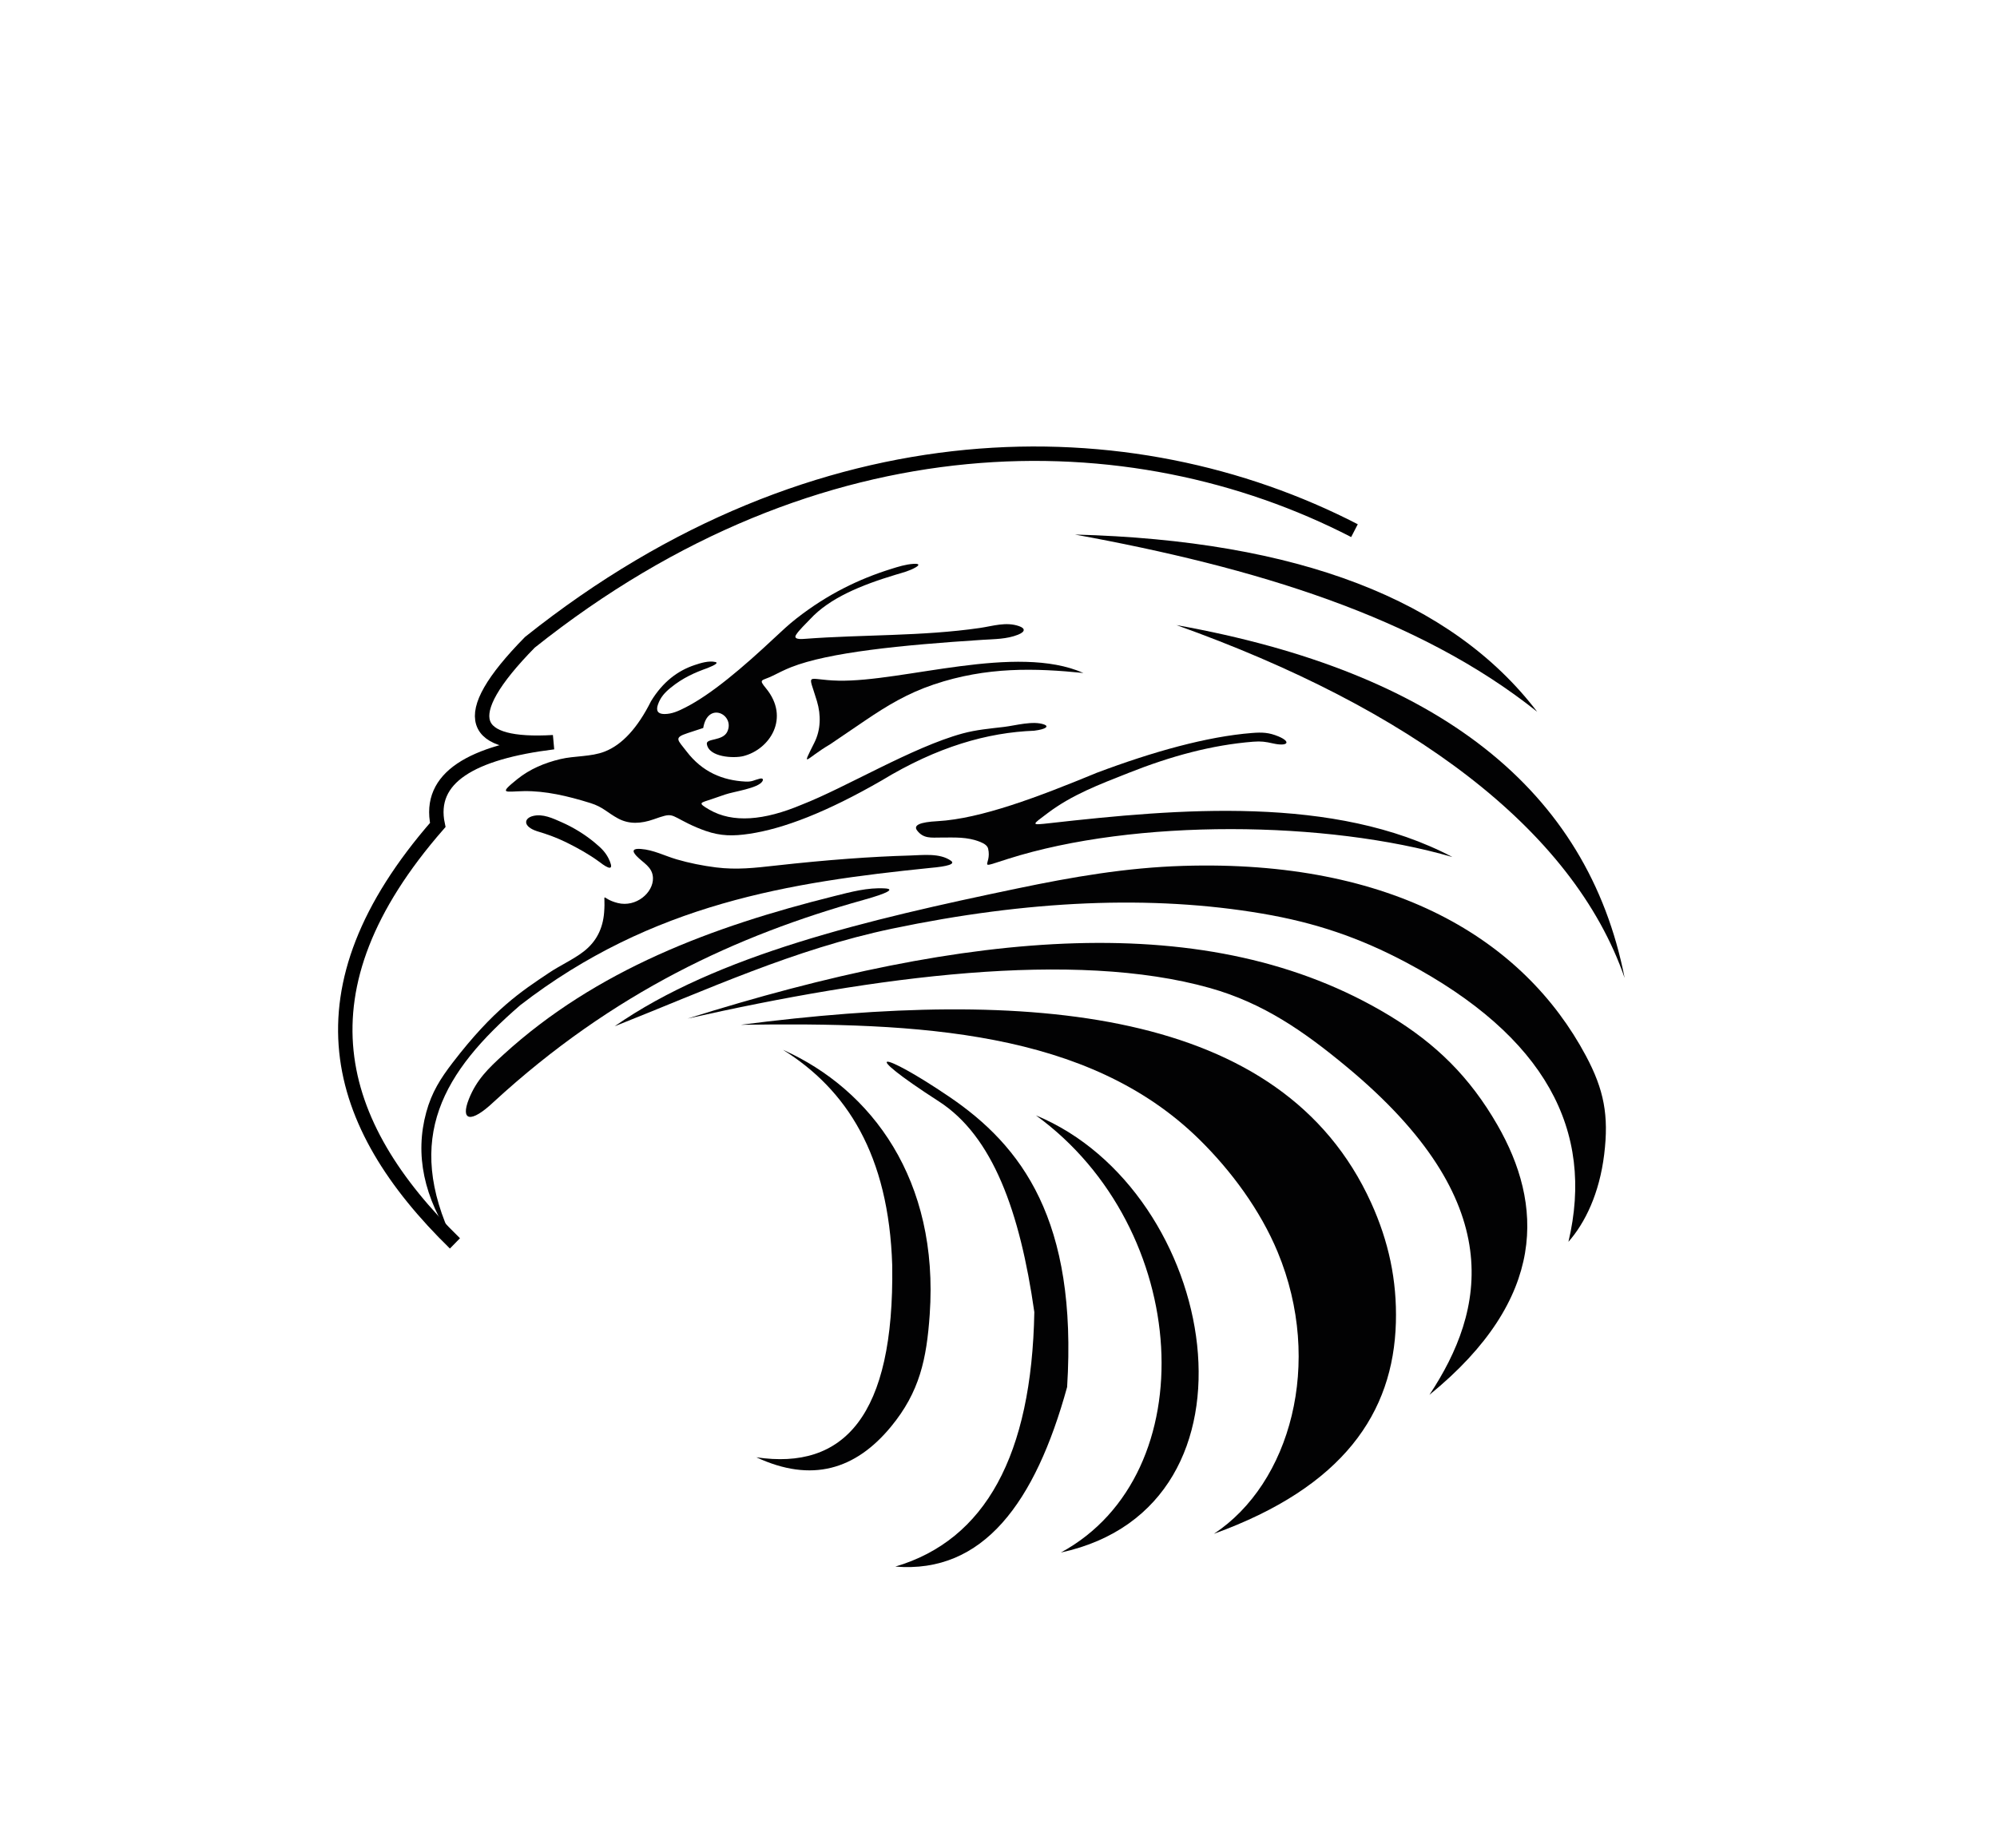 <?xml version="1.0" encoding="UTF-8"?>
<!DOCTYPE svg PUBLIC "-//W3C//DTD SVG 1.1//EN" "http://www.w3.org/Graphics/SVG/1.1/DTD/svg11.dtd">
<svg version="1.1" xmlns="http://www.w3.org/2000/svg" xmlns:xlink="http://www.w3.org/1999/xlink" x="0" y="0" width="485" height="449" viewBox="0, 0, 485, 449">
  <g id="Layer_1">
    <g>
      <path d="M110.49,302.043 C80.773,273.029 71.289,240.539 106.318,200.397 C103.864,188.866 114.607,182.734 134.384,180.296 C114.724,181.442 110.458,174.582 128.695,156.022 C198.767,100.156 274.613,100.881 328.953,128.905" fill-opacity="0" stroke="#000000" stroke-width="3.5" stroke-miterlimit="2.613"/>
      <path d="M110.131,301.597 C97.988,276.408 107.652,260.353 126.331,244.194 C158.35,219.425 192.006,214.304 225.803,210.848 C230.326,210.457 232.044,209.872 230.956,209.099 C228.247,207.165 224.103,207.735 220.995,207.822 C211.662,208.085 200.971,208.86 188.3,210.273 C183.299,210.831 178.936,211.339 173.895,210.711 C170.67,210.309 167.328,209.635 164.312,208.749 C161.352,207.877 158.74,206.457 155.615,206.225 C153.74,206.084 153.389,206.647 154.565,207.909 C156.154,209.615 158.479,210.555 158.58,213.248 C158.714,216.827 154.487,220.483 150.009,219.355 C145.57,218.237 147.155,216.11 146.721,221.653 C146.413,225.583 144.813,228.766 141.773,231.121 C139.247,233.078 136.05,234.501 133.335,236.318 C126.587,240.835 119.917,245.141 109.952,258.121 C106.966,262.011 104.854,265.346 103.533,270.154 C100.705,280.468 102.903,290.948 110.131,301.597 L110.131,301.597 z" fill="#020203"/>
      <path d="M136.342,199.706 C139.34,201.031 142.061,202.713 144.505,204.751 C146.166,206.136 147.319,207.248 148.129,209.276 C148.932,211.292 148.039,211.295 145.447,209.283 C143.049,207.533 140.464,206.08 137.633,204.678 C135.221,203.486 132.983,202.679 130.409,201.908 C126.95,200.768 127.189,198.769 129.481,198.212 C131.837,197.638 134.235,198.774 136.342,199.706 L136.342,199.706 z" fill="#000000"/>
      <path d="M122.285,256.172 C144.858,235.588 172.908,225.09 202.632,217.677 C206.67,216.67 210.654,215.573 214.869,215.807 C217.367,215.945 215.752,216.929 209.698,218.616 C179.11,227.155 148.96,240.954 119.889,267.689 C114.334,272.945 111.752,272.305 113.885,266.954 C115.752,262.271 118.625,259.512 122.285,256.172 L122.285,256.172 z" fill="#020203"/>
      <path d="M125.651,189.255 C128.668,186.826 132.23,185.328 136.039,184.412 C139.586,183.559 143.488,183.889 146.867,182.567 C151.09,180.917 154.843,176.859 158.117,170.321 C161.002,165.604 164.614,162.921 168.699,161.555 C170.186,161.058 172.138,160.447 173.724,160.813 C174.482,160.988 173.85,161.478 171.828,162.284 C168.862,163.339 165.886,164.601 162.841,167.098 C161.439,168.248 160.413,169.37 159.797,171.129 C159.241,172.714 159.822,173.435 161.328,173.451 C163.195,173.47 164.859,172.678 166.487,171.848 C172.748,168.653 180.251,162.3 188.178,154.869 C189.895,153.258 191.571,151.689 193.429,150.236 C201.073,144.265 208.717,140.619 216.36,138.227 C218.163,137.663 219.977,137.082 221.876,136.969 C223.232,136.886 223.401,137.221 222.4,137.812 C220.9,138.696 219.201,139.106 217.551,139.602 C209.099,142.148 201.486,145.277 196.75,150.406 C195.758,151.481 194.041,153.058 193.312,154.25 C192.848,155.011 193.471,155.36 195.468,155.188 C209.61,154.122 223.898,154.586 237.945,152.549 C241.156,152.085 244.306,150.986 247.501,152.104 C249.022,152.636 249.058,153.45 247.257,154.176 C244.538,155.272 241.536,155.242 238.658,155.425 C218.817,156.701 201.251,158.471 192.128,162.076 C190.603,162.676 189.14,163.424 187.664,164.157 C185.016,165.47 184.097,164.851 186.036,167.21 C191.927,174.374 186.986,182.023 180.548,183.668 C178.263,184.253 172.121,183.983 171.668,180.714 C171.474,179.302 175.571,180.076 176.648,177.71 C178.535,173.56 171.88,170.256 170.788,176.842 L166.98,178.094 C163.541,179.223 164.585,179.712 166.733,182.524 C170.556,187.53 175.484,189.579 181.068,189.862 C182.69,189.944 183.094,189.498 184.524,189.153 C185.222,188.983 185.444,189.295 185.168,189.773 C184.179,191.489 178.298,192.252 176.094,193.009 L172.859,194.121 C170.11,195.066 169.266,194.945 172.283,196.691 C177.929,199.958 185.504,199.353 194.713,195.472 C205.381,191.324 221.596,181.492 233.783,178.172 C237.074,177.275 240.422,176.984 243.799,176.588 C246.595,176.259 250.901,175.002 253.619,176.009 C254.704,176.411 254.222,177.118 251.168,177.505 C239.856,177.938 227.679,181.36 214.1,189.609 C200.764,197.296 190.293,201.308 181.99,202.547 C178.094,203.128 175.058,203.128 171.365,201.839 C169.944,201.343 168.54,200.753 167.148,200.067 C162.544,197.796 163.455,197.379 158.737,199.035 C155.725,200.09 152.819,200.284 150.121,198.831 C147.515,197.43 146.453,196.035 143.421,195.088 C137.803,193.335 132.423,192.098 127.24,192.182 C122.733,192.26 120.908,193.073 125.651,189.255 L125.651,189.255 z" fill="#020203"/>
      <path d="M261.062,129.853 C315.159,131.284 352.579,145.703 373.328,172.902 C344.383,149.783 304.67,137.803 261.062,129.853 L261.062,129.853 z" fill="#020203"/>
      <path d="M285.716,151.85 C349.307,163.229 385.591,191.801 394.567,237.567 C381.979,201.212 342.336,172.076 285.716,151.85 L285.716,151.85 z" fill="#020203"/>
      <path d="M227.696,199.479 C238.205,198.886 252.038,193.643 266.346,187.732 C280.036,182.581 293.161,178.918 304.097,178.054 C306.529,177.862 308.181,177.926 310.48,178.884 C313.672,180.218 312.765,181.403 309.168,180.593 C307.334,180.181 306.287,180.023 304.359,180.176 C294.281,180.975 284.359,183.682 274.028,187.779 C266.957,190.583 260.388,193.037 254.433,197.529 C250.582,200.435 250.171,200.499 255.025,199.954 C285.835,196.494 324.07,193.041 352.744,208.193 C322.306,199.334 275.71,198.809 244.773,208.648 C236.786,211.189 240.949,210.317 239.985,206.168 C239.821,205.46 239.112,204.943 238.068,204.522 C234.89,203.24 231.839,203.458 228.484,203.458 C226.21,203.458 224.273,203.788 222.72,201.723 C221.767,200.451 223.425,199.703 227.696,199.479 L227.696,199.479 z" fill="#020203"/>
      <path d="M149.258,249.311 C174.124,231.957 210.77,223.393 247.014,215.834 C260.491,213.023 273.472,210.768 287.31,210.341 C338.052,208.771 370.023,228.13 385.15,256.457 C389.568,264.73 390.754,270.946 389.605,280.396 C388.443,289.971 384.941,297.082 380.915,301.664 C387.32,274.643 375.325,251.789 341.617,233.85 C330.147,227.746 319.401,224.12 306.589,221.938 C279.652,217.349 249.62,218.692 216.693,225.584 C192.935,230.556 171.741,240.412 149.258,249.311 L149.258,249.311 z" fill="#020203"/>
      <path d="M167.002,247.428 C234.768,226.111 293.644,220.227 337.356,246.654 C348.772,253.555 356.96,261.625 363.669,273.286 C374.623,292.321 376.105,315.263 347.157,338.834 C360.718,318.332 366.645,292 327.073,259.159 C316.79,250.624 306.868,243.677 293.879,240.015 C260.764,230.682 212.58,237.177 167.002,247.428 L167.002,247.428 z" fill="#020203"/>
      <path d="M179.897,248.944 C249.698,239.937 311.338,244.545 332.988,292.157 C337.239,301.51 339.297,310.971 339.011,321.275 C338.402,343.25 326.206,361.227 294.82,372.589 C313.371,360.366 321.477,331.063 310.298,304.137 C306.096,294.012 299.046,284.422 291.22,276.74 C264.261,250.272 222.915,248.304 179.897,248.944 L179.897,248.944 z" fill="#020203"/>
      <path d="M251.581,270.943 C295.987,289.325 309.577,365.902 257.65,377.139 C292.838,358.034 289.391,298.384 251.581,270.943 L251.581,270.943 z" fill="#020203"/>
      <path d="M230.481,266.381 C248.212,278.4 261.701,296.426 259.166,336.939 C251.44,364.984 238.812,382.317 217.447,380.555 C239.308,374.094 250.559,353.487 251.201,318.733 C247.714,294.285 241.097,275.997 228.024,267.561 C208.023,254.658 213.856,255.113 230.481,266.381 L230.481,266.381 z" fill="#020203"/>
      <path d="M190.138,255.014 C211.788,264.688 228.065,286.692 225.795,319.317 C225.044,330.131 223.354,338.123 216.381,346.577 C207.779,357.008 197.108,360.266 183.69,354.005 C204.874,357.165 217.229,344.109 216.688,307.355 C215.851,280.512 205.627,264.675 190.138,255.014 L190.138,255.014 z" fill="#020203"/>
      <path d="M203.616,165.346 C219.388,165.688 246.827,156.266 263.125,163.483 C251.47,162.292 239.633,161.931 226.764,166.279 C220.473,168.403 215.535,171.349 210.114,175.03 L201.608,180.805 C195.658,184.287 194.453,187.081 197.799,180.366 C199.34,177.276 199.416,173.716 198.413,170.351 C196.205,162.951 195.576,165.171 203.616,165.346 L203.616,165.346 z" fill="#020203"/>
    </g>
  </g>
</svg>
